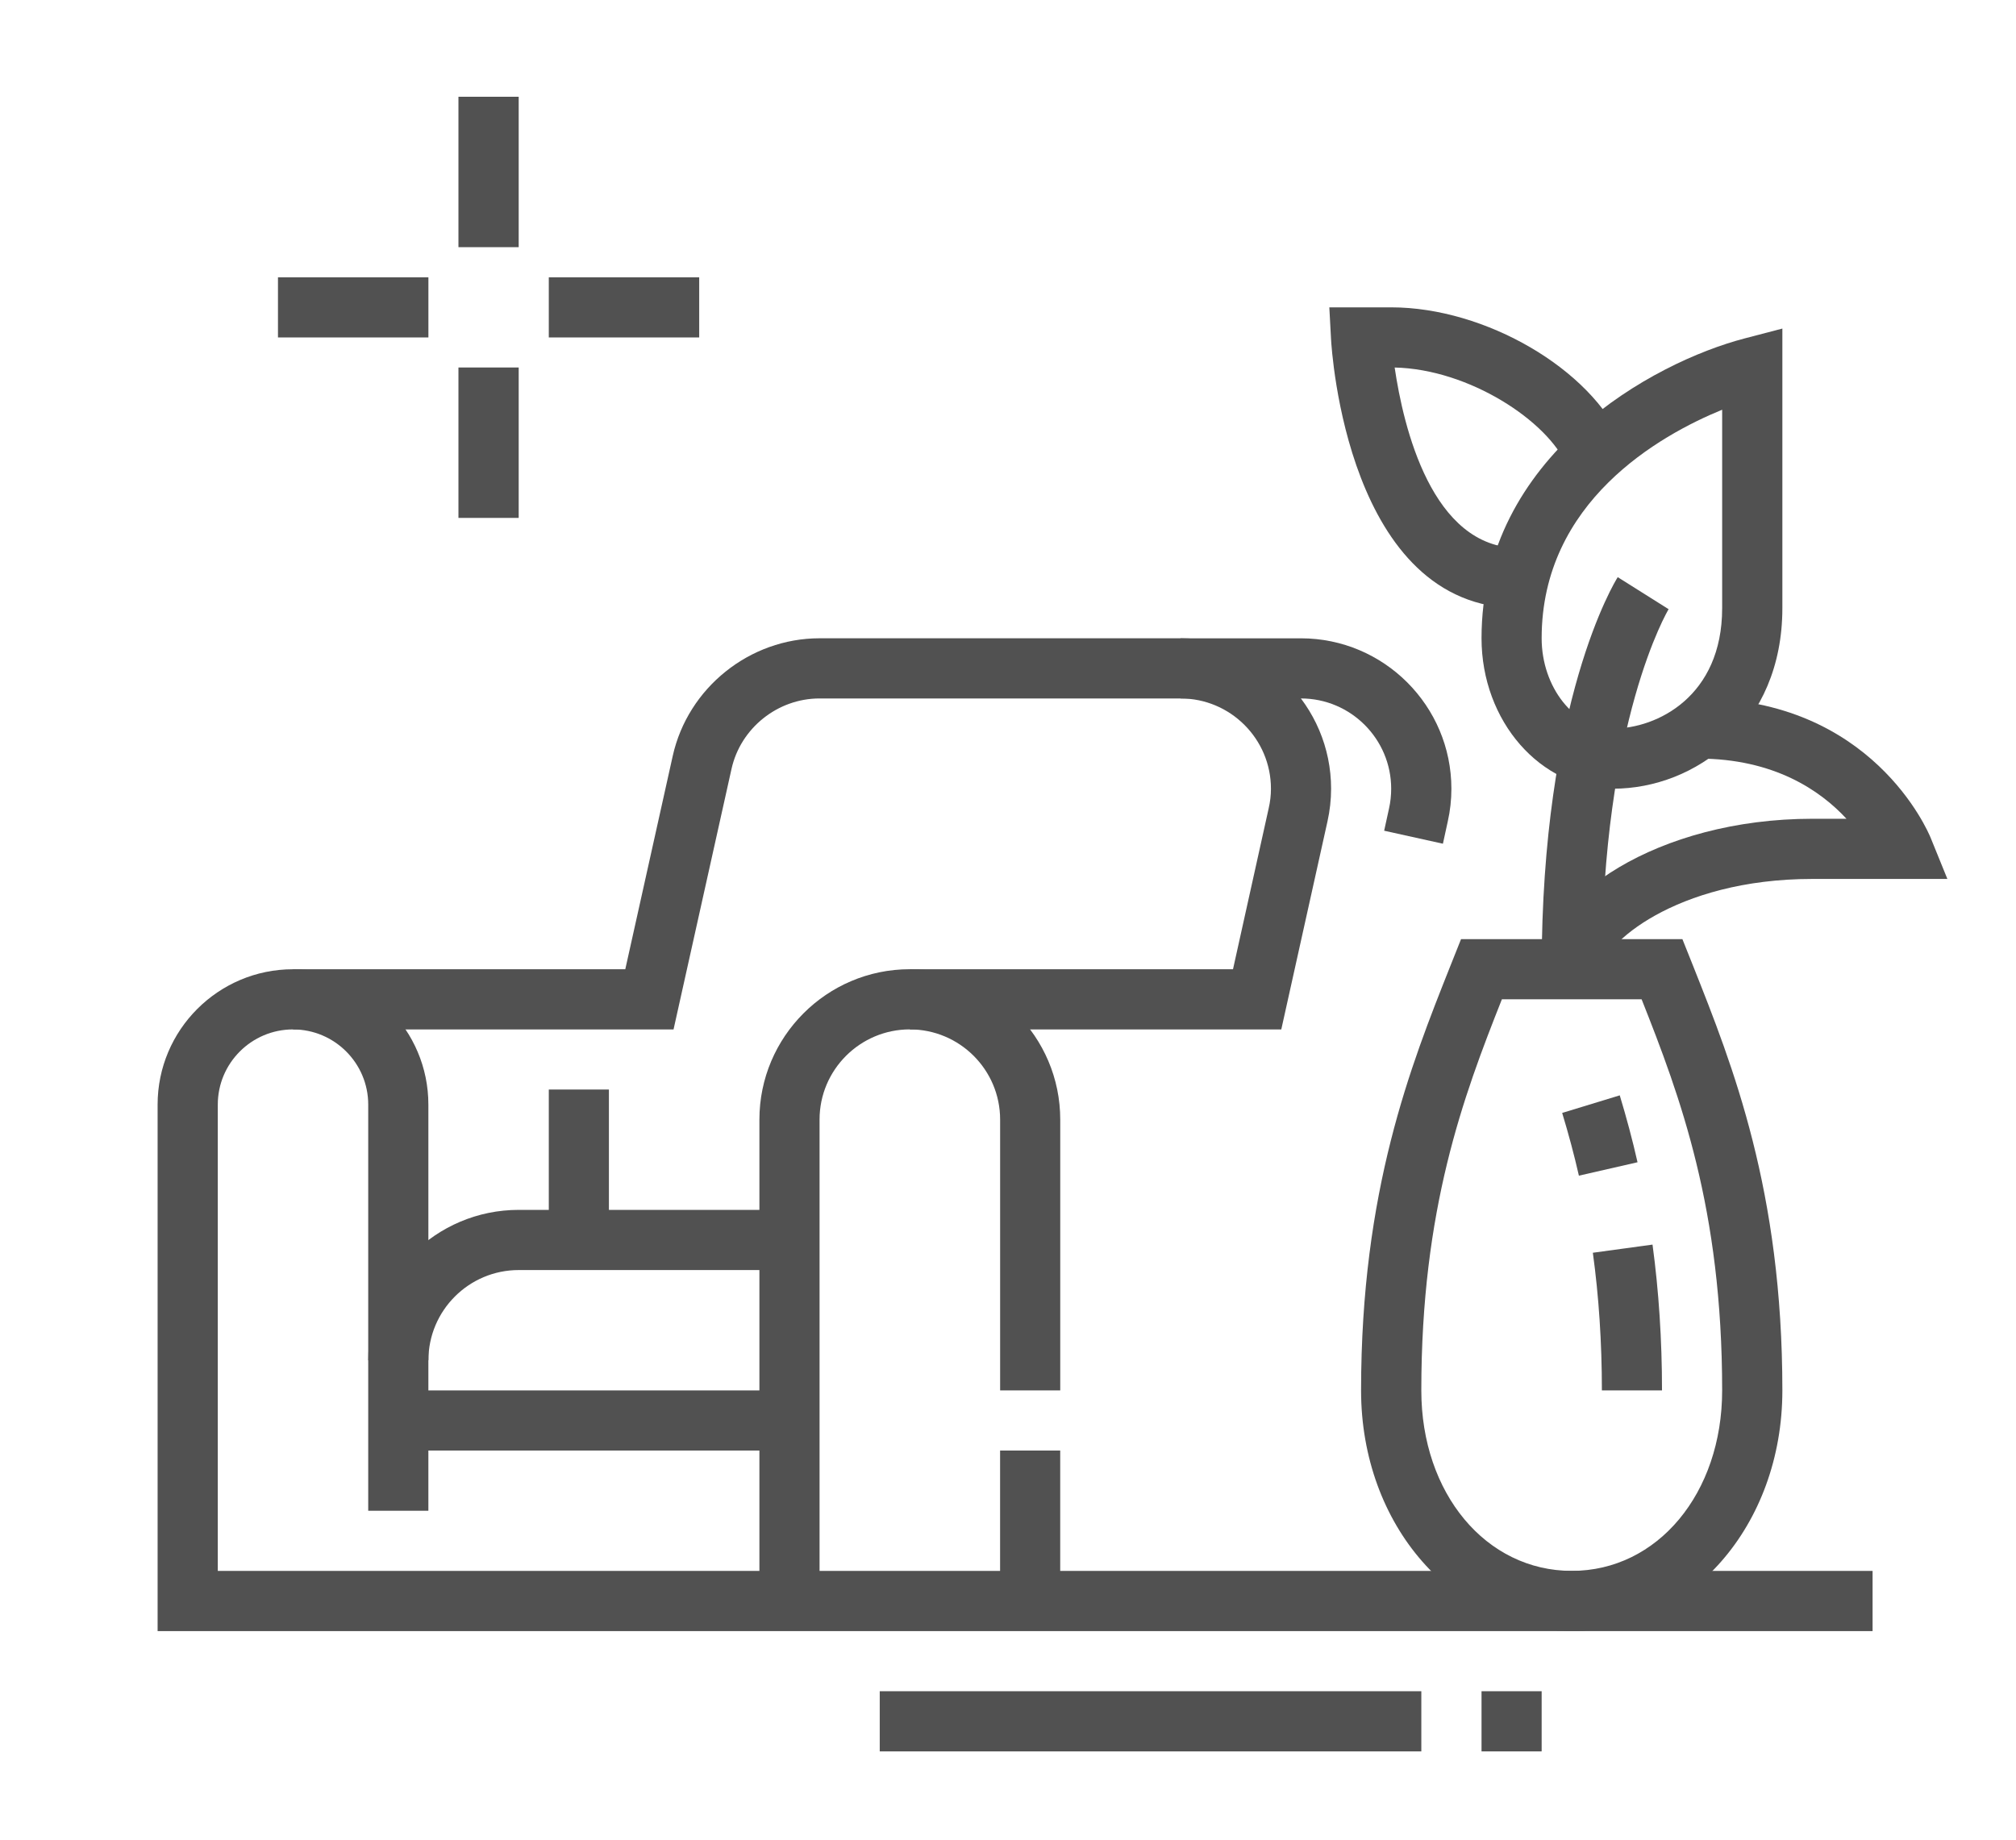 <?xml version="1.0" encoding="utf-8"?>
<!-- Generator: Adobe Illustrator 16.0.0, SVG Export Plug-In . SVG Version: 6.00 Build 0)  -->
<!DOCTYPE svg PUBLIC "-//W3C//DTD SVG 1.1//EN" "http://www.w3.org/Graphics/SVG/1.1/DTD/svg11.dtd">
<svg version="1.1" id="Calque_1" xmlns="http://www.w3.org/2000/svg" xmlns:xlink="http://www.w3.org/1999/xlink" x="0px" y="0px"
	 width="63.75px" height="58.185px" viewBox="0 0 63.75 58.185" enable-background="new 0 0 63.75 58.185" xml:space="preserve">
<g>
	<path fill="#515151" d="M121.545,53.448H75.131c-1.536,0-2.785-1.252-2.785-2.787v-7.426c0-2.561,2.083-4.643,4.641-4.643h42.703
		c2.559,0,4.641,2.082,4.641,4.643v7.426C124.33,52.196,123.08,53.448,121.545,53.448z M76.986,40.45
		c-1.536,0-2.785,1.25-2.785,2.785v7.426c0,0.514,0.416,0.928,0.93,0.928h46.414c0.514,0,0.93-0.414,0.93-0.928v-7.426
		c0-1.535-1.25-2.785-2.785-2.785H76.986z"/>
	<rect x="117.834" y="52.519" fill="#515151" width="1.855" height="3.713"/>
	<rect x="76.986" y="52.519" fill="#515151" width="1.858" height="3.713"/>
	<rect x="98.338" y="39.521" fill="#515151" width="1.856" height="12.998"/>
	<polygon fill="#515151" points="96.481,52.519 94.624,52.519 94.624,47.876 80.7,47.876 80.7,52.519 78.845,52.519 78.845,46.021 
		96.481,46.021 	"/>
	<polygon fill="#515151" points="94.624,46.948 92.769,46.948 92.769,44.165 85.342,44.165 85.342,46.948 83.486,46.948 
		83.486,42.306 94.624,42.306 	"/>
	<rect x="102.052" y="44.165" fill="#515151" width="1.857" height="3.711"/>
	<path fill="#515151" d="M99.268,34.88c-3.583,0-6.499-2.918-6.499-6.5c0-3.583,2.916-6.499,6.499-6.499
		c3.582,0,6.497,2.916,6.497,6.499C105.765,31.962,102.85,34.88,99.268,34.88z M99.268,23.738c-2.56,0-4.644,2.083-4.644,4.643
		c0,2.556,2.084,4.644,4.644,4.644c2.558,0,4.642-2.088,4.642-4.644C103.909,25.821,101.825,23.738,99.268,23.738z"/>
	<rect x="98.338" y="7.957" fill="#515151" width="1.856" height="14.853"/>
	<path fill="#515151" d="M110.405,24.667c-3.07,0-5.568-2.498-5.568-5.572c0-3.07,2.498-5.569,5.568-5.569
		c3.073,0,5.569,2.499,5.569,5.569C115.975,22.168,113.479,24.667,110.405,24.667z M110.405,15.383
		c-2.047,0-3.712,1.664-3.712,3.711c0,2.05,1.665,3.715,3.712,3.715c2.049,0,3.714-1.665,3.714-3.715
		C114.119,17.047,112.454,15.383,110.405,15.383z"/>
	<rect x="109.479" y="7.957" fill="#515151" width="1.856" height="6.498"/>
	<path fill="#515151" d="M86.271,28.38c-3.071,0-5.57-2.501-5.57-5.571c0-3.071,2.499-5.57,5.57-5.57s5.568,2.499,5.568,5.57
		C91.839,25.879,89.342,28.38,86.271,28.38z M86.271,19.094c-2.049,0-3.714,1.667-3.714,3.715c0,2.047,1.665,3.713,3.714,3.713
		c2.048,0,3.712-1.666,3.712-3.713C89.982,20.761,88.318,19.094,86.271,19.094z"/>
	<rect x="85.342" y="7.957" fill="#515151" width="1.856" height="10.212"/>
	<polygon fill="#515151" points="95.554,10.741 93.697,10.741 93.697,12.599 95.554,12.599 95.554,10.741 	"/>
	<polygon fill="#515151" points="95.554,14.455 93.697,14.455 93.697,16.31 95.554,16.31 95.554,14.455 	"/>
	<polygon fill="#515151" points="95.554,18.168 93.697,18.168 93.697,20.024 95.554,20.024 95.554,18.168 	"/>
	<polygon fill="#515151" points="81.629,7.957 79.771,7.957 79.771,9.812 81.629,9.812 81.629,7.957 	"/>
	<polygon fill="#515151" points="81.629,11.669 79.771,11.669 79.771,13.525 81.629,13.525 81.629,11.669 	"/>
	<polygon fill="#515151" points="81.629,15.383 79.771,15.383 79.771,17.239 81.629,17.239 81.629,15.383 	"/>
	<polygon fill="#515151" points="78.845,26.522 76.986,26.522 76.986,28.38 78.845,28.38 78.845,26.522 	"/>
	<polygon fill="#515151" points="78.845,30.236 76.986,30.236 76.986,32.091 78.845,32.091 78.845,30.236 	"/>
	<polygon fill="#515151" points="117.834,7.957 115.975,7.957 115.975,9.812 117.834,9.812 117.834,7.957 	"/>
	<polygon fill="#515151" points="117.834,11.669 115.975,11.669 115.975,13.525 117.834,13.525 117.834,11.669 	"/>
	<polygon fill="#515151" points="115.975,26.522 114.119,26.522 114.119,28.38 115.975,28.38 115.975,26.522 	"/>
	<polygon fill="#515151" points="115.975,30.236 114.119,30.236 114.119,32.091 115.975,32.091 115.975,30.236 	"/>
	<polygon fill="#515151" points="115.975,33.952 114.119,33.952 114.119,35.808 115.975,35.808 115.975,33.952 	"/>
</g>
<g>
	<path fill="#515151" d="M138.643,106.937h-6.963c-3.732,0-6.982-2.65-7.73-6.302l-3.713-17.633c-0.107-0.526-0.16-1.061-0.16-1.595
		c0-4.35,3.539-7.891,7.891-7.891c8.521,0,15.434,8.99,15.434,14.858h-1.855c0-5.016-6.215-13.001-13.578-13.001
		c-3.326,0-6.033,2.706-6.033,6.033c0,0.408,0.041,0.819,0.121,1.217l3.713,17.634c0.572,2.796,3.059,4.822,5.912,4.822h6.963
		V106.937z"/>
	<path fill="#515151" d="M146.998,106.937h-2.785v-1.856h2.785c3.582,0,6.498-2.916,6.498-6.499c0-5.118-4.791-9.282-10.676-9.282
		c-1.666,0-3.26,0.323-4.738,0.962l-0.736-1.703c1.711-0.741,3.555-1.116,5.475-1.116c6.91,0,12.531,4.997,12.531,11.14
		C155.352,103.188,151.604,106.937,146.998,106.937z"/>
	<path fill="#515151" d="M141.428,98.581c-4.152,0-8.355-1.275-8.355-3.714h1.857c0,0.539,2.275,1.857,6.498,1.857
		c4.221,0,6.498-1.318,6.498-1.857h1.855C149.781,97.306,145.58,98.581,141.428,98.581z"/>
	<path fill="#515151" d="M172.062,106.937h-16.71v-1.856h14.854V60.521c0-1.024-0.836-1.858-1.857-1.858h-25.065
		c-1.023,0-1.855,0.834-1.855,1.858v21.82h-1.857v-21.82c0-2.049,1.666-3.714,3.713-3.714h25.065c2.047,0,3.713,1.665,3.713,3.714
		V106.937z"/>
	<rect x="140.498" y="72.589" fill="#515151" width="30.636" height="1.855"/>
	<rect x="149.49" y="89.299" fill="#515151" width="21.644" height="1.856"/>
	<polygon fill="#515151" points="168.349,90.226 166.493,90.226 166.493,86.514 156.281,86.514 156.281,90.226 154.424,90.226 
		154.424,84.656 168.349,84.656 	"/>
	<polygon fill="#515151" points="166.493,85.585 164.636,85.585 164.636,82.8 158.137,82.8 158.137,85.585 156.281,85.585 
		156.281,80.943 166.493,80.943 	"/>
	<polygon fill="#515151" points="168.349,93.012 166.493,93.012 166.493,94.867 168.349,94.867 168.349,93.012 	"/>
	<polygon fill="#515151" points="168.349,96.725 166.493,96.725 166.493,98.581 168.349,98.581 168.349,96.725 	"/>
	<polygon fill="#515151" points="168.349,100.438 166.493,100.438 166.493,102.295 168.349,102.295 168.349,100.438 	"/>
	<polygon fill="#515151" points="148.854,73.517 146.998,73.517 146.998,62.377 145.141,62.377 145.141,73.517 143.283,73.517 
		143.283,60.521 148.854,60.521 	"/>
	<polygon fill="#515151" points="152.566,73.517 150.711,73.517 150.711,65.162 147.926,65.162 147.926,63.307 152.566,63.307 	"/>
	<rect x="140.498" y="105.08" fill="#515151" width="1.857" height="1.856"/>
	<rect x="134.93" y="58.663" fill="#515151" width="1.855" height="8.355"/>
	<rect x="134.93" y="68.875" fill="#515151" width="1.855" height="2.785"/>
</g>
<g>
	<path fill="#515151" d="M179.486,38.509h-42.701c-1.535,0-2.785-1.25-2.785-2.785v-7.428c0-4.095,3.332-7.426,7.426-7.426h33.42
		c4.094,0,7.426,3.331,7.426,7.426v7.428C182.271,37.259,181.021,38.509,179.486,38.509z M141.426,22.727
		c-3.07,0-5.57,2.498-5.57,5.568v7.428c0,0.512,0.416,0.926,0.93,0.926h42.701c0.514,0,0.93-0.414,0.93-0.926v-7.428
		c0-3.07-2.5-5.568-5.57-5.568H141.426z"/>
	<rect x="157.209" y="21.797" fill="#515151" width="1.855" height="15.782"/>
	<rect x="144.211" y="25.511" fill="#515151" width="5.57" height="1.855"/>
	<path fill="#515151" d="M164.635,37.579h-1.857v-1.855c0-2.561,2.082-4.643,4.643-4.643h13.924v1.857H167.42
		c-1.537,0-2.785,1.25-2.785,2.785V37.579z"/>
	<path fill="#515151" d="M168.348,32.011h-1.857v-1.86c0-2.557,2.082-4.64,4.643-4.64h9.941v1.855h-9.941
		c-1.537,0-2.785,1.249-2.785,2.784V32.011z"/>
	<path fill="#515151" d="M179.486,19.013H160.92c-1.023,0-1.855-0.833-1.855-1.857V-6.98c0-1.022,0.832-1.856,1.855-1.856h18.566
		c1.023,0,1.857,0.834,1.857,1.856v24.136C181.344,18.18,180.51,19.013,179.486,19.013z M160.92-6.98v24.136h18.57L179.486-6.98
		H160.92z"/>
	<path fill="#515151" d="M172.061,5.088c-2.559,0-4.641-2.083-4.641-4.641c0-2.56,2.082-4.641,4.641-4.641s4.641,2.082,4.641,4.641
		C176.701,3.005,174.619,5.088,172.061,5.088z M172.061-2.338c-1.535,0-2.785,1.25-2.785,2.785s1.25,2.785,2.785,2.785
		s2.785-1.249,2.785-2.785S173.596-2.338,172.061-2.338z"/>
	
		<rect x="158.154" y="7.67" transform="matrix(0.707 0.707 -0.707 0.707 54.24 -113.752)" fill="#515151" width="12.554" height="1.856"/>
	<rect x="162.777" y="-4.194" fill="#515151" width="1.857" height="1.856"/>
	<rect x="162.777" y="-0.481" fill="#515151" width="1.857" height="1.856"/>
	
		<rect x="137.713" y="37.426" transform="matrix(0.949 0.316 -0.316 0.949 19.851 -41.731)" fill="#515151" width="1.855" height="5.874"/>
	<rect x="133.072" y="42.222" fill="#515151" width="12.996" height="1.855"/>
	
		<rect x="174.694" y="39.436" transform="matrix(0.316 0.949 -0.949 0.316 159.769 -140.916)" fill="#515151" width="5.869" height="1.854"/>
	<rect x="170.203" y="42.222" fill="#515151" width="12.068" height="1.855"/>
	<rect x="166.49" y="42.222" fill="#515151" width="1.857" height="1.855"/>
	<path fill="#515151" d="M155.352,19.013h-2.789v-1.857h2.789V-6.98h-18.566v24.136h4.641v1.857h-4.641
		c-1.023,0-1.857-0.833-1.857-1.857V-6.98c0-1.022,0.834-1.856,1.857-1.856h18.566c1.021,0,1.857,0.834,1.857,1.856v24.136
		C157.209,18.18,156.373,19.013,155.352,19.013z"/>
	<path fill="#515151" d="M148.248,2.884c-2.213-0.764-3.801-1.375-4.713-1.814c-0.717-0.341-1.182-1.133-1.182-2.016
		c0-0.725,0.332-1.397,0.91-1.842c2.189-1.687,7.539-5.853,7.539-5.853l1.141,1.465c0,0-5.355,4.169-7.549,5.859
		c-0.115,0.092-0.184,0.227-0.184,0.371c0,0.188,0.08,0.321,0.123,0.343c0.854,0.408,2.373,0.992,4.52,1.733L148.248,2.884z"/>
	<path fill="#515151" d="M152.705,4.36c-0.678-0.217-1.24-0.398-1.998-0.649l0.582-1.763c0.752,0.249,1.309,0.429,1.98,0.641
		L152.705,4.36z"/>
	<polygon fill="#515151" points="152.566,-3.267 150.709,-3.267 150.709,-1.41 152.566,-1.41 152.566,-3.267 	"/>
	<path fill="#515151" d="M142.354,9.73c-2.047,0-3.713-1.666-3.713-3.713c0-2.048,1.666-3.714,3.713-3.714V4.16
		c-1.023,0-1.855,0.833-1.855,1.857c0,1.023,0.832,1.856,1.855,1.856s1.857-0.833,1.857-1.856c0-0.146-0.018-0.291-0.049-0.432
		l1.805-0.428c0.066,0.281,0.102,0.571,0.102,0.86C146.068,8.064,144.402,9.73,142.354,9.73z"/>
	<path fill="#515151" d="M148.854,22.727V20.87c1.535,0,2.783-1.25,2.783-2.786c0-0.71-0.426-1.205-1.121-1.955
		c-0.637-0.683-1.357-1.459-1.646-2.608c-0.016-0.055-0.039-0.083-0.047-0.087l-3.676,0.009c0.008,0.003-0.012,0.032-0.023,0.079
		c-0.289,1.148-1.01,1.924-1.646,2.607c-0.693,0.75-1.123,1.245-1.123,1.955c0,1.536,1.25,2.786,2.785,2.786v1.857
		c-2.559,0-4.641-2.084-4.641-4.643c0-1.477,0.859-2.402,1.619-3.219c0.531-0.571,1.031-1.11,1.205-1.797
		c0.225-0.887,0.955-1.481,1.816-1.481h3.715c0.861,0,1.592,0.594,1.816,1.48c0.174,0.688,0.674,1.228,1.205,1.798
		c0.76,0.817,1.619,1.742,1.619,3.219C153.494,20.643,151.412,22.727,148.854,22.727z"/>
	<rect x="173.916" y="7.873" fill="#515151" width="1.857" height="1.857"/>
</g>
<g>
	<g>
		<rect x="-61.769" y="120.667" fill="#515151" width="1.857" height="1.855"/>
		<rect x="-58.055" y="120.667" fill="#515151" width="49.202" height="1.855"/>
		<rect x="-19.066" y="100.243" fill="#515151" width="1.857" height="12.996"/>
		
			<rect x="-24.22" y="100.121" transform="matrix(0.989 0.148 -0.148 0.989 16.204 4.686)" fill="#515151" width="1.856" height="21.595"/>
		
			<rect x="-23.793" y="109.99" transform="matrix(0.146 0.989 -0.989 0.146 98.626 107.585)" fill="#515151" width="21.583" height="1.856"/>
		<path fill="#515151" d="M-13.496,101.171h-9.282c-0.747,0-1.418-0.445-1.711-1.131l-1.865-4.662
			c-0.091-0.218-0.138-0.459-0.138-0.705c0-1.023,0.832-1.857,1.857-1.857h12.996c1.022,0,1.855,0.834,1.855,1.857
			c0,0.244-0.046,0.482-0.141,0.711l-1.849,4.621C-12.055,100.714-12.733,101.171-13.496,101.171z M-24.634,94.673l1.861,4.658
			l9.277-0.018l1.854-4.635c0-0.003,0.003-0.006,0.003-0.006H-24.634z"/>
		<path fill="#515151" d="M-21.29,94.067l-2.324-6.244c-0.069-0.238-0.094-0.408-0.094-0.577c0-1.023,0.833-1.856,1.856-1.856h7.427
			c1.023,0,1.857,0.833,1.857,1.856c0,0.169-0.024,0.339-0.069,0.504l-2.229,6.304l-1.749-0.619l2.209-6.243l-7.446,0.055
			l2.302,6.175L-21.29,94.067z"/>
		<rect x="-19.066" y="81.677" fill="#515151" width="1.857" height="4.641"/>
		<path fill="#515151" d="M-18.136,82.604c-2.562,0-4.642-2.082-4.642-4.642s2.08-4.642,4.642-4.642
			c2.558,0,4.641,2.082,4.641,4.642S-15.579,82.604-18.136,82.604z M-18.136,75.179c-1.536,0-2.785,1.248-2.785,2.784
			s1.249,2.784,2.785,2.784c1.535,0,2.784-1.248,2.784-2.784S-16.601,75.179-18.136,75.179z"/>
		<rect x="-19.066" y="116.954" fill="#515151" width="1.857" height="4.639"/>
		<rect x="-24.634" y="77.034" fill="#515151" width="2.783" height="1.857"/>
		<rect x="-14.424" y="77.034" fill="#515151" width="2.786" height="1.857"/>
		
			<rect x="-23.757" y="73.168" transform="matrix(0.707 0.707 -0.707 0.707 45.958 37.274)" fill="#515151" width="3.509" height="1.858"/>
		
			<rect x="-15.156" y="72.239" transform="matrix(0.707 0.707 -0.707 0.707 48.197 31.75)" fill="#515151" width="1.858" height="3.631"/>
		<rect x="-19.066" y="71.465" fill="#515151" width="1.857" height="2.785"/>
		
			<rect x="-22.975" y="80.055" transform="matrix(0.707 0.707 -0.707 0.707 51.419 39.541)" fill="#515151" width="1.857" height="3.632"/>
		
			<rect x="-16.043" y="80.943" transform="matrix(0.707 0.707 -0.707 0.707 53.707 34.014)" fill="#515151" width="3.631" height="1.858"/>
		
			<rect x="-81.226" y="96.721" transform="matrix(0.157 0.988 -0.988 0.157 48.394 138.618)" fill="#515151" width="48.489" height="1.857"/>
		
			<rect x="-76.572" y="96.721" transform="matrix(0.157 0.988 -0.988 0.157 52.339 133.963)" fill="#515151" width="48.492" height="1.856"/>
		
			<rect x="-45.207" y="76.301" transform="matrix(0.161 0.987 -0.987 0.161 41.295 105.874)" fill="#515151" width="7.144" height="1.857"/>
		
			<rect x="-44.449" y="80.79" transform="matrix(0.152 0.988 -0.988 0.152 49.952 105.215)" fill="#515151" width="16.215" height="1.856"/>
		<rect x="-55.017" y="79.819" fill="#515151" width="16.458" height="1.857"/>
		<rect x="-54.426" y="83.532" fill="#515151" width="18.509" height="1.857"/>
		<polygon fill="#515151" points="-30.919,121.741 -34.54,99.313 -52.208,99.313 -52.208,97.458 -32.959,97.458 -29.085,121.448 		
			"/>
		<polygon fill="#515151" points="-37.303,112.438 -38.599,103.034 -51.617,103.028 -51.617,101.171 -36.98,101.177 
			-35.465,112.185 		"/>
		<rect x="-49.99" y="111.382" fill="#515151" width="18.487" height="1.857"/>
		<polygon fill="#515151" points="-35.586,121.761 -36.461,116.954 -49.399,116.954 -49.399,115.095 -34.915,115.095 
			-33.76,121.427 		"/>
		<path fill="#515151" d="M-38.772,92.196l-1.752-0.618c0.071-0.198,0.107-0.407,0.107-0.619c0-1.023-0.835-1.856-1.857-1.856
			s-1.856,0.833-1.856,1.856c0,0.212,0.035,0.42,0.104,0.616l-1.751,0.619c-0.14-0.396-0.211-0.813-0.211-1.235
			c0-2.048,1.666-3.713,3.714-3.713s3.715,1.665,3.715,3.713C-38.559,91.382-38.633,91.798-38.772,92.196z"/>
		<path fill="#515151" d="M-46.683,98.575l-1.129-5.428c-0.023-0.14-0.031-0.234-0.031-0.332c0-1.023,0.832-1.856,1.855-1.856h7.429
			c1.022,0,1.856,0.833,1.856,1.856c0,0.086-0.008,0.17-0.017,0.25l-1.125,5.506l-1.818-0.371l1.112-5.438l-7.438,0.053l1.122,5.381
			L-46.683,98.575z"/>
		
			<rect x="-43.949" y="104.13" transform="matrix(0.884 0.467 -0.467 0.884 44.765 32.427)" fill="#515151" width="1.857" height="4.745"/>
		<path fill="#515151" d="M-40.814,112.444l-1.838-0.264l0.378-2.654h-3.714l0.38,2.65l-1.84,0.264l-0.376-2.641
			c-0.012-0.082-0.02-0.176-0.02-0.273c0-1.023,0.832-1.855,1.855-1.855h3.714c1.022,0,1.857,0.832,1.857,1.855
			c0,0.084-0.008,0.168-0.017,0.25L-40.814,112.444z"/>
	</g>
	
		<rect x="-47.264" y="106.045" transform="matrix(0.576 0.817 -0.817 0.576 68.236 82.313)" fill="#515151" width="3.975" height="1.856"/>
</g>
<g>
	<rect x="31.625" y="45.874" fill="#515151" width="1.901" height="4.758"/>
	<path fill="#515151" d="M25.915,50.632h-1.901V35.408c0-2.621,2.133-4.756,4.755-4.756c2.624,0,4.758,2.135,4.758,4.756v8.564
		h-1.901v-8.564c0-1.574-1.279-2.853-2.856-2.853c-1.572,0-2.854,1.278-2.854,2.853V50.632z"/>
	<path fill="#515151" d="M59.216,51.585H4.984V34.933c0-2.36,1.919-4.28,4.282-4.28c2.359,0,4.28,1.92,4.28,4.28v12.846h-1.902
		V34.933c0-1.31-1.066-2.377-2.378-2.377c-1.313,0-2.379,1.067-2.379,2.377V49.68h52.328V51.585z"/>
	<rect x="12.596" y="43.973" fill="#515151" width="12.368" height="1.901"/>
	<path fill="#515151" d="M13.547,43.021h-1.902c0-2.623,2.135-4.758,4.758-4.758h8.562v1.903h-8.562
		C14.828,40.166,13.547,41.446,13.547,43.021z"/>
	<rect x="17.354" y="34.457" fill="#515151" width="1.901" height="4.758"/>
	<rect x="27.819" y="53.486" fill="#515151" width="17.126" height="1.903"/>
	<rect x="46.849" y="53.486" fill="#515151" width="1.901" height="1.903"/>
	<path fill="#515151" d="M45.628,26.683l-1.858-0.411l0.154-0.704c0.046-0.204,0.068-0.416,0.068-0.624
		c0-1.574-1.28-2.855-2.854-2.855h-3.806v-1.902h3.806c2.623,0,4.758,2.135,4.758,4.758c0,0.348-0.038,0.696-0.115,1.036
		L45.628,26.683z"/>
	<path fill="#515151" d="M40.517,32.556H28.769v-1.903h10.221l1.128-5.088c0.047-0.201,0.072-0.413,0.072-0.621
		c0-1.574-1.282-2.855-2.856-2.855H25.915c-1.325,0-2.498,0.938-2.784,2.233l-1.832,8.234H9.267v-1.903h10.506l1.5-6.745
		c0.479-2.155,2.431-3.722,4.643-3.722h11.418c2.623,0,4.758,2.135,4.758,4.758c0,0.348-0.039,0.696-0.115,1.036L40.517,32.556z"/>
	<path fill="#515151" d="M49.703,51.585c-3.734,0-6.663-3.347-6.663-7.612c0-6.324,1.566-10.261,2.823-13.424l0.338-0.848h7
		l0.339,0.848c1.256,3.163,2.822,7.1,2.822,13.424C56.362,48.238,53.437,51.585,49.703,51.585z M47.493,31.603
		c-1.224,3.087-2.548,6.63-2.548,12.37c0,3.256,2.044,5.707,4.758,5.707c2.71,0,4.755-2.451,4.755-5.707
		c0-5.74-1.323-9.283-2.547-12.37H47.493z"/>
	<path fill="#515151" d="M51.011,24.943c-2.297,0-4.162-2.135-4.162-4.758c0-5.787,5.443-8.732,8.323-9.483l1.19-0.311v8.843
		C56.362,22.942,53.606,24.943,51.011,24.943z M54.458,12.958c-1.979,0.81-5.708,2.909-5.708,7.228c0,1.548,1.034,2.855,2.261,2.855
		c1.384,0,3.447-1.015,3.447-3.807V12.958z"/>
	<path fill="#515151" d="M50.654,30.652H48.75c0-8.474,2.307-12.244,2.406-12.399l1.609,1.013
		C52.748,19.295,50.654,22.799,50.654,30.652z"/>
	<path fill="#515151" d="M48.026,19.234c-5.418,0-5.917-8.165-5.936-8.512L42.036,9.72h1.956c2.982,0,6.332,1.959,7.317,4.276
		l-1.753,0.745c-0.602-1.421-3.097-3.066-5.454-3.118c0.276,1.874,1.172,5.708,3.924,5.708V19.234z"/>
	<path fill="#515151" d="M50.654,30.652H48.75c0-2.247,3.663-4.758,8.563-4.758h1.076c-0.822-0.89-2.288-1.903-4.685-1.903v-1.903
		c5.493,0,7.269,4.219,7.344,4.4l0.532,1.309h-4.268C52.942,27.797,50.654,29.919,50.654,30.652z"/>
	<path fill="#515151" d="M52.556,43.973h-1.901c0-1.514-0.097-2.978-0.286-4.354l1.887-0.258
		C52.454,40.821,52.556,42.376,52.556,43.973z"/>
	<path fill="#515151" d="M49.928,37.181c-0.151-0.664-0.325-1.311-0.529-1.984l1.821-0.556c0.216,0.717,0.402,1.408,0.562,2.116
		L49.928,37.181z"/>
	<rect x="14.497" y="3.06" fill="#515151" width="1.905" height="4.757"/>
	<rect x="14.497" y="11.622" fill="#515151" width="1.905" height="4.757"/>
	<rect x="17.354" y="8.77" fill="#515151" width="4.756" height="1.902"/>
	<rect x="8.79" y="8.77" fill="#515151" width="4.757" height="1.902"/>
</g>
<g>
	<path fill="#515151" d="M-43.465,63.69h-32.438c-1.677,0-3.041-1.365-3.041-3.043V47.469c0-1.677,1.364-3.04,3.041-3.04h4.055
		v2.027h-4.055c-0.561,0-1.014,0.454-1.014,1.013v13.179c0,0.56,0.453,1.016,1.014,1.016h32.438c0.56,0,1.014-0.456,1.014-1.016
		V47.469c0-0.559-0.454-1.013-1.014-1.013h-4.049v-2.027h4.049c1.678,0,3.042,1.363,3.042,3.04v13.179
		C-40.423,62.325-41.787,63.69-43.465,63.69z"/>
	<path fill="#515151" d="M-46.505,59.635h-2.027V37.333c0-0.56-0.456-1.014-1.015-1.014h-20.274c-0.561,0-1.014,0.454-1.014,1.014
		v22.302h-2.027V37.333c0-1.678,1.364-3.041,3.042-3.041h20.274c1.678,0,3.042,1.363,3.042,3.041V59.635z"/>
	<rect x="-71.849" y="54.564" fill="#515151" width="24.33" height="2.029"/>
	<rect x="-68.808" y="50.512" fill="#515151" width="18.247" height="2.027"/>
	<path fill="#515151" d="M-53.602,29.222h-12.165c-1.118,0-2.027-0.909-2.027-2.027v-6.083c0-1.118,0.91-2.028,2.027-2.028h12.165
		c1.117,0,2.027,0.91,2.027,2.028v6.083C-51.575,28.313-52.485,29.222-53.602,29.222z M-65.767,21.113v6.083H-53.6l-0.001-6.083
		H-65.767z"/>
	<path fill="#515151" d="M-30.286,58.62h-2.027V29.222c0-8.384-6.821-15.205-15.206-15.205c-5.035,0-9.736,2.486-12.575,6.652
		l-1.675-1.143c3.218-4.72,8.544-7.538,14.25-7.538c9.501,0,17.233,7.73,17.233,17.233V58.62z"/>
	<path fill="#515151" d="M-27.245,63.69h-8.11c-1.117,0-2.027-0.91-2.027-2.027c0-0.313,0.073-0.626,0.212-0.904l1.015-2.031
		c0.346-0.689,1.041-1.12,1.814-1.12h6.083c0.772,0,1.469,0.431,1.814,1.124l1.014,2.026c0.14,0.28,0.212,0.592,0.212,0.905
		C-25.218,62.78-26.128,63.69-27.245,63.69z M-35.355,61.659c0,0,0,0.003,0,0.004h8.11l-1.012-2.024l-6.084-0.004L-35.355,61.659z"
		/>
	<path fill="#515151" d="M-26.23,30.237h-2.027v-1.015c0-4.453-1.558-8.795-4.381-12.227l1.566-1.29
		c3.121,3.795,4.842,8.596,4.842,13.517V30.237z"/>
	<rect x="-28.258" y="32.264" fill="#515151" width="2.027" height="3.042"/>
	<rect x="-75.904" y="23.141" fill="#515151" width="4.055" height="2.027"/>
	
		<rect x="-72.864" y="26.933" transform="matrix(0.707 0.707 -0.707 0.707 -0.385 59.378)" fill="#515151" width="2.027" height="4.582"/>
	
		<rect x="-74.142" y="18.07" transform="matrix(0.707 0.707 -0.707 0.707 -7.55 56.395)" fill="#515151" width="4.582" height="2.027"/>
	<polygon fill="#515151" points="-61.712,23.141 -63.739,23.141 -63.739,25.168 -61.712,25.168 -61.712,23.141 	"/>
</g>
</svg>
